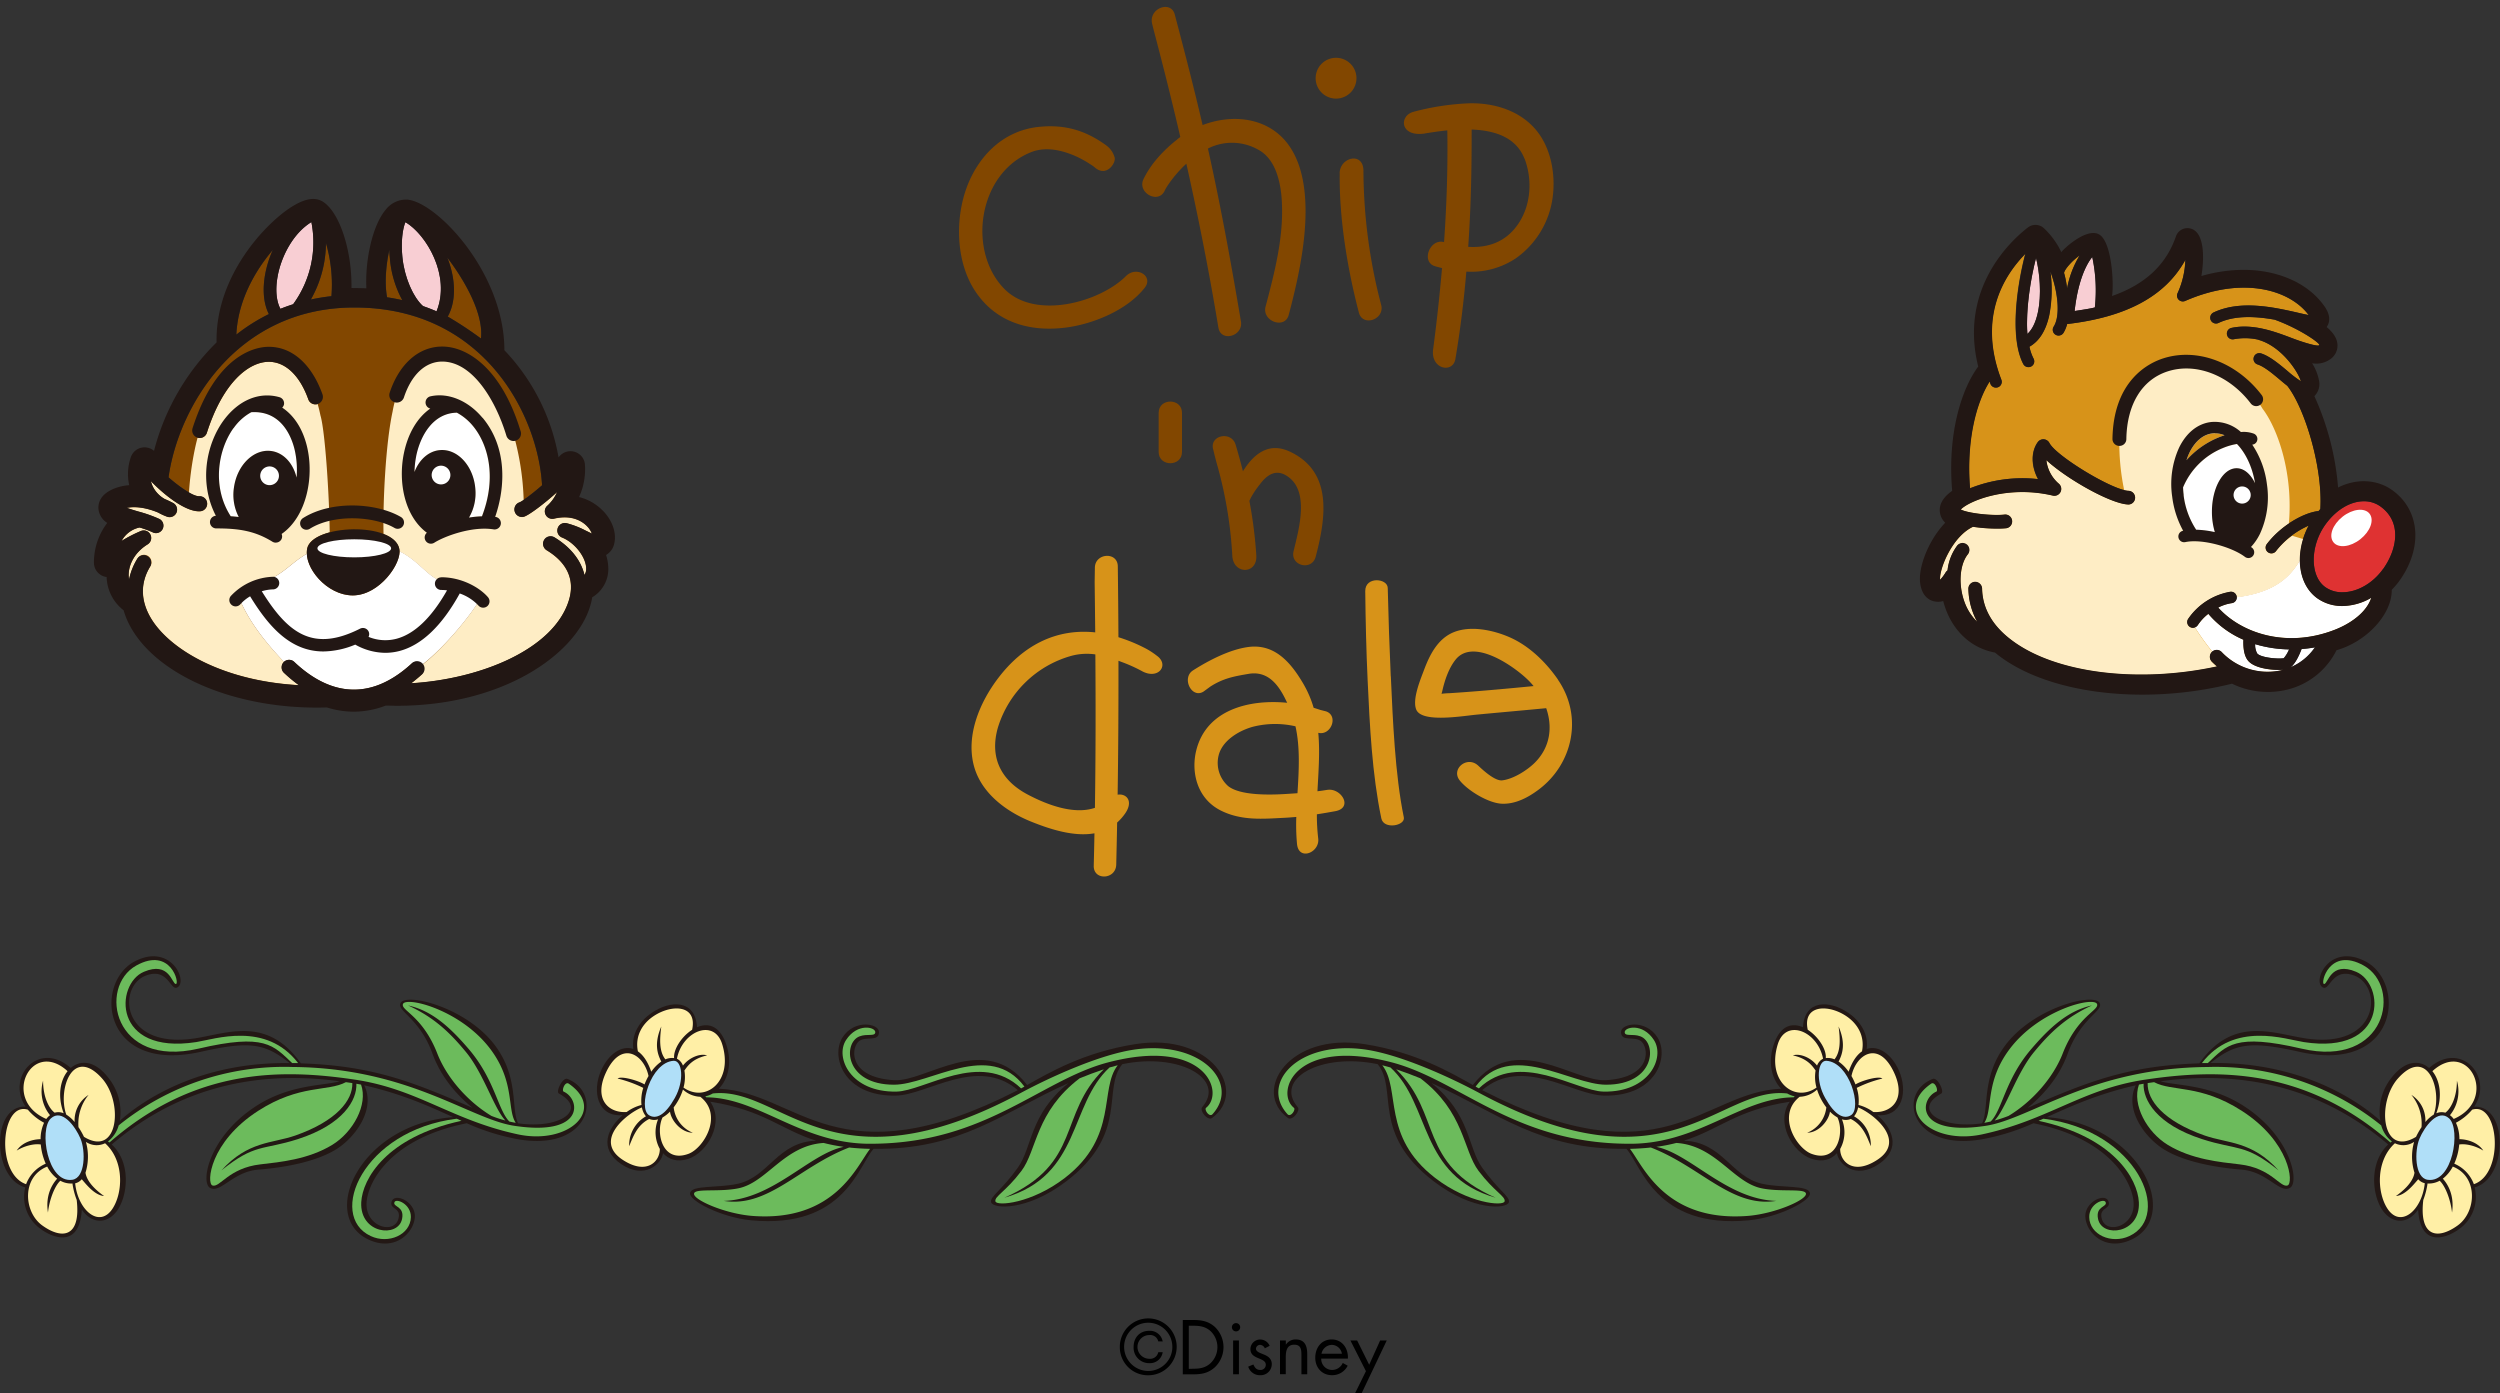 <svg xmlns="http://www.w3.org/2000/svg" xmlns:xlink="http://www.w3.org/1999/xlink" viewBox="0 0 912.69 508.69"><rect x="0" y="0" width="912.69" height="508.69" fill="#333333" stroke="none"/><defs><style>.cls-1{fill:none;}.cls-2{fill:#824700;}.cls-3{fill:#f8ced3;}.cls-4{fill:#feedc5;}.cls-5{fill:#fff;}.cls-6{fill:#221714;}.cls-7{clip-path:url(#clip-path);}.cls-8{fill:#d79319;}.cls-9{fill:#df3232;}.cls-10{fill:#231815;}.cls-11{fill:#6cbb5c;}.cls-12{fill:#ffefa6;}.cls-13{fill:#b0dff8;}</style><clipPath id="clip-path"><rect class="cls-1" x="348.72" width="229.4" height="321.55"/></clipPath></defs><g id="圖層_2" data-name="圖層 2"><path d="M408.82,491.82a10.38,10.38,0,1,1,10.38,10.26A10.25,10.25,0,0,1,408.82,491.82Zm19.17,0a8.8,8.8,0,1,0-8.79,8.68A8.79,8.79,0,0,0,428,491.82Zm-5.14-2.11a3,3,0,0,0-3.28-2.31,4.33,4.33,0,0,0,.05,8.66,3,3,0,0,0,3.23-2.4h1.62a4.68,4.68,0,0,1-4.85,4,5.65,5.65,0,0,1-5.77-5.9c0-3.39,2.17-5.92,5.75-5.92a4.73,4.73,0,0,1,4.87,3.89Z"/><path d="M431.81,481.9h3.77c3,0,5.43.39,7.78,2.39a10.16,10.16,0,0,1,.06,14.95c-2.39,2.1-4.77,2.5-7.9,2.5h-3.71Zm3.85,17.79c2.43,0,4.47-.34,6.3-2.05a8.08,8.08,0,0,0-.11-11.77C440,484.27,438,484,435.66,484H434v15.74Z"/><path d="M452.75,484.72a1.51,1.51,0,0,1-3,0,1.51,1.51,0,1,1,3,0Zm-.45,17h-2.12V489.37h2.12Z"/><path d="M461.76,492.24a2,2,0,0,0-1.7-1.26,1.5,1.5,0,0,0-1.54,1.37c0,1.13,1.43,1.55,2.89,2.15s2.89,1.48,2.89,3.56a4.06,4.06,0,0,1-4.21,4,4.46,4.46,0,0,1-4.4-3.13l1.88-.79c.53,1.16,1.14,2,2.54,2a1.89,1.89,0,0,0,2-1.9c0-2.76-5.61-1.82-5.61-5.71a3.54,3.54,0,0,1,3.71-3.5,3.76,3.76,0,0,1,3.31,2.29Z"/><path d="M469.42,490.87h.05A4.18,4.18,0,0,1,473,489c3.44,0,4.24,2.47,4.24,5.37v7.34h-2.12v-7c0-2-.16-3.79-2.63-3.79-2.91,0-3.09,2.68-3.09,4.89v5.87H467.3V489.37h2.12Z"/><path d="M482.35,496a4,4,0,0,0,4.08,4.14,4.25,4.25,0,0,0,3.78-2.56l1.8,1a6.28,6.28,0,0,1-5.74,3.47c-3.71,0-6.1-2.82-6.1-6.37s2.15-6.68,6-6.68,6.12,3.29,5.91,7Zm7.54-1.79a3.79,3.79,0,0,0-3.65-3.23,3.94,3.94,0,0,0-3.79,3.23Z"/><path d="M493,489.37h2.46l4.4,8.87,4-8.87h2.41l-9.19,19.32h-2.41l4-8.11Z"/><path class="cls-2" d="M214.08,193.84a32.64,32.64,0,0,0-7.31-2.86,2.75,2.75,0,0,0-1.56,5.24c4.59,1.83,8.71,7.07,8.81,11.2a4.23,4.23,0,0,1-.62,2.48c-1.31-5.4-5.05-10.16-11-13.76a2.74,2.74,0,0,0-2.84,4.69c7.57,4.57,10.4,10.87,8.19,18.19-5.44,18-32.32,28.89-57.62,30.42,1.26-1,2.52-2,3.77-3.12a2.74,2.74,0,1,0-3.7-4,39,39,0,0,1-11.1,7.37,3.21,3.21,0,0,0-.54.22c-12.74,5.07-23.61-1.1-31.13-8.26a2.74,2.74,0,1,0-3.78,4,55,55,0,0,0,5.45,4.52c-28-1.53-47.44-13.21-54.12-24.6-3.71-6.33-3.78-12.79-.21-18.66A2.74,2.74,0,1,0,50.1,204a23.19,23.19,0,0,0-3,7.45,7.59,7.59,0,0,1-.16-1.08c-.17-3.45,1.57-8.32,6.92-11.64a2.74,2.74,0,0,0-2.47-4.87,50.2,50.2,0,0,0-7.06,3.64,9.84,9.84,0,0,1,6.58-4.93,33,33,0,0,1,4.77,1.76,2.74,2.74,0,0,0,2.5-4.88,50.11,50.11,0,0,0-7.73-2.74c-1.27-.38-2.86-.86-4.21-1.33,2.7-.55,6.65-.27,11.44,1.71a22.49,22.49,0,0,0,3.13,1.46,2.74,2.74,0,0,0,2.24-5c-1-.51-2-1-2.94-1.39a10.65,10.65,0,0,1-4.5-4.86,10.35,10.35,0,0,1-.56-1.68c5.32,5.49,13,11.36,18,11a2.74,2.74,0,0,0-.4-5.47c-1.85.12-6.72-3-11.13-6.88,3.4-24.71,24-61.68,67.23-62h.64c47.36,0,67.06,39.48,68.49,64.9-3.43,3-7,5.69-8.19,6.19a2.74,2.74,0,0,0,1.57,5.25c1.75-.49,7.33-4.63,12.11-9a14.72,14.72,0,0,1-3.47,4.91,2.74,2.74,0,0,0,2.35,4.8c6.94-1.66,10.77,1.4,12.09,2.8a8.18,8.18,0,0,1,1.74,2.67c-.69-.31-1.45-.67-2.06-1"/><path class="cls-3" d="M148,81.11c7.6,4.43,16.66,19.57,11.37,32.55-1.61-.7-3.26-1.33-4.94-1.92-3.49-3.09-6.78-10.33-7.53-17.93-.54-5.59.07-10.18,1.1-12.7"/><path class="cls-2" d="M112.13,200.36c-1.31,6.85,7.29,17,16.66,17,9.72,0,18.05-11.8,17-17-2-10-31.93-9-33.67,0"/><path class="cls-2" d="M190.07,157.43c-6.82-22.59-19.14-30.78-28.4-30.91h-.24c-8.51,0-15.67,6.28-19.17,16.85a2.74,2.74,0,0,0,5.2,1.73c2.76-8.34,7.85-13.1,14-13.1h.11c11.22.15,19.55,14.64,23.28,27a2.74,2.74,0,0,0,2.62,2,2.47,2.47,0,0,0,.8-.12,2.73,2.73,0,0,0,1.83-3.41"/><path class="cls-2" d="M142.16,91.25c0,1,.1,2,.19,3a38.52,38.52,0,0,0,4.53,15.33c-1.81-.41-3.65-.77-5.54-1-.93-4.77-.48-11.5.82-17.29"/><path class="cls-2" d="M175.58,123.6a139.4,139.4,0,0,0-12.12-8c3.72-6.7,2.29-15.44-.15-21.49,6.52,8.53,13.3,20.63,12.27,29.52"/><path class="cls-2" d="M121,108.13a70.65,70.65,0,0,0-7.52,1.22A42.23,42.23,0,0,0,119,88.78a53.74,53.74,0,0,1,2,19.35"/><path class="cls-3" d="M102.37,112.76c-1.5-2.78-1.91-7.09-1-11.94,1.32-7.15,5.58-15.58,12.31-19.72a38.29,38.29,0,0,1-6.67,30c-1.58.51-3.13,1.06-4.63,1.67"/><path class="cls-2" d="M99.61,91.2A39.11,39.11,0,0,0,96.83,100c-1.09,5.86-.57,11,1.33,14.68a66.4,66.4,0,0,0-11.87,7.48c.63-13.69,8.09-24.78,13.32-30.93"/><path class="cls-4" d="M95.52,212.45c7.13-1.87,10.69-7,16.51-10.28a9,9,0,0,1,.1-1.81c.54-2.83,3.87-4.87,8.24-6-.2-14.82-1.76-37.33-3.38-42.69-6.25-30.89-32.63-30.2-44.08,5.55-1.41,4.08-3.27,12.73-3.93,22.57a8.41,8.41,0,0,0,3.74,1.42,2.74,2.74,0,0,1,.39,5.47c-5,.35-12.72-5.52-18-11a10.35,10.35,0,0,0,.56,1.68,10.65,10.65,0,0,0,4.5,4.86c1,.41,2,.88,2.94,1.39a2.74,2.74,0,0,1-2.24,5,22.49,22.49,0,0,1-3.13-1.46c-4.79-2-8.74-2.26-11.44-1.71,1.35.47,2.94,1,4.21,1.33a50.11,50.11,0,0,1,7.73,2.74A2.74,2.74,0,0,1,57,194.63a2.63,2.63,0,0,1-1.25-.31,34.4,34.4,0,0,0-4.77-1.75,9.81,9.81,0,0,0-6.58,4.93,50.2,50.2,0,0,1,7.06-3.64,2.74,2.74,0,0,1,2.47,4.87c-5.35,3.32-7.09,8.19-6.93,11.64a7.87,7.87,0,0,0,.15,1.2,23.09,23.09,0,0,1,3-7.57,2.74,2.74,0,1,1,4.67,2.85c-3.57,5.87-3.5,12.32.21,18.66,6.68,11.39,26.07,23.07,54.12,24.61a56.58,56.58,0,0,1-5.45-4.53,2.76,2.76,0,0,1-.1-3.88.37.37,0,0,0,.1-.07C97.6,235.25,90.84,227.16,87.18,218c0,0,7.07-4.79,8.34-5.55"/><path class="cls-4" d="M206.77,191a32.16,32.16,0,0,1,7.31,2.86c.61.3,1.37.66,2,1a7.94,7.94,0,0,0-1.73-2.68c-1.32-1.39-5.14-4.45-12.09-2.79a2.74,2.74,0,0,1-2.34-4.8,14.86,14.86,0,0,0,3.47-4.91c-4.79,4.35-10.38,8.49-12.12,9a2.74,2.74,0,0,1-1.56-5.25,9.75,9.75,0,0,0,1.47-.87,98.1,98.1,0,0,0-3.79-24.28c-11.1-36.79-38.86-37.48-44.07-8-2.57,11.87-3.56,33.43-3.3,44.68,3,1.18,5.23,3,5.73,5.45a5.22,5.22,0,0,1,.08.91c7.15,3.39,11.4,10.64,15.84,10.67,4.29,1.27,14.34,5.31,14.34,5.31-2.7,5.58-13.18,18.6-21.83,25.42a2.74,2.74,0,0,1-.33,3.65c-1.25,1.13-2.5,2.15-3.75,3.1,25.29-1.52,52.16-12.44,57.59-30.4,2.22-7.33-.61-13.62-8.18-18.19a2.75,2.75,0,0,1,2.84-4.7c5.95,3.61,9.69,8.37,11,13.77a4.22,4.22,0,0,0,.63-2.47c-.12-4.14-4.23-9.38-8.82-11.22a2.74,2.74,0,0,1,1.56-5.23"/><path class="cls-5" d="M85.28,156.29a19,19,0,0,1,6.46-5.82c11.08-.69,14.71,9.16,15.77,13.45a32.54,32.54,0,0,1,.76,10.42c-1.23-5.16-4.68-9.06-9.21-9.7-6.4-.87-12.52,5.11-13.66,13.38a17.59,17.59,0,0,0,1.76,10.7c-1-.11-1.93-.2-2.93-.27-6.88-10.64-4.73-24.16,1-32.16"/><path class="cls-5" d="M151.89,166.51c1.54-7.61,6.26-15.72,14.85-15.86a19.74,19.74,0,0,1,5.86,4.83c5.38,6.47,8.92,18.44,3.31,33a37.48,37.48,0,0,0-4.74.47,17.64,17.64,0,0,0,2.32-10.5c-.67-8.32-6.43-14.65-12.87-14.14-4.2.34-7.64,3.51-9.35,8a32.86,32.86,0,0,1,.62-5.75"/><path class="cls-5" d="M176.06,217.25s-10.05-4-14.34-5.31c-4.44,0-8.69-7.28-15.84-10.67,0,5.55-7.9,16.09-17.08,16.09-8.59,0-16.5-8.49-16.77-15.19-5.82,3.27-9.37,8.41-16.51,10.28-1.27.76-8.34,5.55-8.34,5.55,3.66,9.16,10.42,17.25,16.48,23.64a2.72,2.72,0,0,1,3.77,0c9.73,9.25,25,16.87,42.77.67a2.74,2.74,0,0,1,3.87.16l.11.15c8.7-6.74,19.18-19.76,21.88-25.34"/><path class="cls-2" d="M75.52,158c6.07-18.93,15.57-25.8,22.44-25.91h.18c6.06,0,11.32,5,14.42,13.71a2.74,2.74,0,0,0,5.17-1.84c-3.94-11-11.06-17.35-19.58-17.35h-.28c-4.25.07-18.82,2.42-27.57,29.72A2.74,2.74,0,1,0,75.52,158"/><path class="cls-6" d="M220.22,186.59a18.27,18.27,0,0,0-8.81-5.13,24.6,24.6,0,0,0,2.12-12.1,5.3,5.3,0,0,0-9.61-2.36,75.53,75.53,0,0,0-19.78-39.14c0-28.49-25.07-54.49-35.69-55h-.35a9.45,9.45,0,0,0-7.34,3.77c-5,6-7.51,19-7,28.63-1.49-.08-5.3-.11-5.44-.11.2-13.75-4.37-27.78-10.51-31.56-2.7-1.66-6.24-1.18-10.9,1.65C97.47,80.94,78.53,100.52,79.07,125a85.44,85.44,0,0,0-22.84,39.59,5.43,5.43,0,0,0-4-1.25,5.29,5.29,0,0,0-4.37,3.31,18.69,18.69,0,0,0-.69,10.48,18,18,0,0,0-6.08,1.49c-4.76,2.16-5.27,5.36-5.15,7.08a6.72,6.72,0,0,0,3.22,5.2,23.84,23.84,0,0,0-4.87,14.5,5.3,5.3,0,0,0,4,5.14,4.52,4.52,0,0,0,.64.12v.06a15.9,15.9,0,0,0,6.2,12.08,29,29,0,0,0,2.92,6.76c10.5,17.91,39.5,29.71,71.3,28.71a32.54,32.54,0,0,0,9.8,1.55,33,33,0,0,0,11.69-2.23c1.34,0,2.67.08,4,.08,38.73,0,65.28-18.73,70.6-36.34a22.48,22.48,0,0,0,.75-3.27,12,12,0,0,0,5.88-10.87,16.43,16.43,0,0,0-.81-4.58,6.24,6.24,0,0,0,2.87-3.7c1.13-3.9-.36-8.63-3.9-12.34m-44.64-63a135.5,135.5,0,0,0-12.13-8c3.72-6.71,2.3-15.45-.14-21.5,6.52,8.54,13.3,20.63,12.27,29.52M148,81.11c7.6,4.44,16.66,19.57,11.37,32.55-1.61-.7-3.26-1.33-4.94-1.92-3.49-3.09-6.78-10.33-7.53-17.93-.54-5.6.07-10.18,1.1-12.7m-5.87,10.13c0,1,.1,2.05.19,3a38.4,38.4,0,0,0,4.54,15.34c-1.82-.41-3.66-.77-5.55-1.06-.93-4.76-.48-11.5.82-17.3M119,88.78a53.74,53.74,0,0,1,2,19.35,70.65,70.65,0,0,0-7.52,1.22A42.26,42.26,0,0,0,119,88.78m-17.63,12c1.32-7.15,5.58-15.58,12.31-19.72a38.29,38.29,0,0,1-6.67,30c-1.58.51-3.13,1.06-4.63,1.67-1.5-2.78-1.91-7.09-1-11.94M99.62,91.2A38.41,38.41,0,0,0,96.83,100c-1.09,5.85-.57,11,1.33,14.66a67.31,67.31,0,0,0-11.88,7.49c.64-13.69,8.1-24.78,13.34-30.93M214.08,193.84a32.64,32.64,0,0,0-7.31-2.86,2.74,2.74,0,0,0-1.56,5.23c4.59,1.84,8.71,7.08,8.81,11.21a4.23,4.23,0,0,1-.62,2.48c-1.31-5.4-5.05-10.16-11-13.76a2.74,2.74,0,0,0-2.84,4.69c7.57,4.57,10.4,10.86,8.19,18.19-5.44,18-32.31,28.88-57.6,30.4,1.25-.95,2.5-2,3.75-3.1a2.74,2.74,0,1,0-3.7-4c-17.72,16.2-33,8.58-42.77-.67a2.74,2.74,0,1,0-3.78,4,55,55,0,0,0,5.45,4.52c-28-1.53-47.44-13.21-54.12-24.6-3.71-6.34-3.78-12.79-.21-18.66A2.74,2.74,0,1,0,50.1,204a23.09,23.09,0,0,0-3,7.57,6.79,6.79,0,0,1-.14-1.2c-.17-3.45,1.57-8.32,6.92-11.64a2.74,2.74,0,0,0-2.47-4.87,50.2,50.2,0,0,0-7.06,3.64,9.84,9.84,0,0,1,6.58-4.93,33,33,0,0,1,4.77,1.76,2.74,2.74,0,0,0,2.5-4.88,50.11,50.11,0,0,0-7.73-2.74c-1.27-.38-2.86-.86-4.21-1.33,2.7-.55,6.65-.27,11.44,1.71a22.49,22.49,0,0,0,3.13,1.46,2.74,2.74,0,0,0,2.24-5c-1-.51-2-1-2.94-1.39a10.65,10.65,0,0,1-4.5-4.86,10.35,10.35,0,0,1-.56-1.68c5.32,5.49,13,11.36,18,11a2.74,2.74,0,0,0-.4-5.47c-1.85.12-6.72-3-11.13-6.89,3.4-24.71,24-61.67,67.23-62h.64c47.36,0,67.06,39.48,68.49,64.9-3.43,3-7,5.69-8.19,6.19a2.74,2.74,0,0,0,1.57,5.25c1.75-.49,7.33-4.64,12.11-9a14.72,14.72,0,0,1-3.47,4.91,2.74,2.74,0,0,0,2.35,4.8c6.95-1.66,10.77,1.4,12.09,2.8a8.18,8.18,0,0,1,1.74,2.67c-.69-.31-1.45-.67-2.06-1"/><path class="cls-6" d="M112.13,200.36c-1.31,6.85,7.29,17,16.66,17,9.72,0,18.05-11.8,17-17-2-10-31.93-9-33.67,0"/><path class="cls-6" d="M190.07,157.43c-6.82-22.59-19.14-30.78-28.4-30.91h-.24c-8.51,0-15.67,6.28-19.17,16.85a2.74,2.74,0,0,0,5.2,1.73c2.76-8.34,7.85-13.1,14-13.1h.11c11.22.15,19.55,14.64,23.28,27a2.74,2.74,0,0,0,2.62,2,2.47,2.47,0,0,0,.8-.12,2.73,2.73,0,0,0,1.83-3.41"/><path class="cls-6" d="M75.52,158c6.07-18.93,15.57-25.8,22.44-25.91h.18c6.06,0,11.32,5,14.42,13.71a2.74,2.74,0,0,0,5.17-1.84c-3.94-11-11.06-17.35-19.58-17.35h-.28c-4.25.07-18.82,2.42-27.57,29.72A2.74,2.74,0,1,0,75.52,158"/><path class="cls-6" d="M161.08,210.78a2.3,2.3,0,0,0,0,4.6,16.65,16.65,0,0,1,2.12.14c-5.67,10-11.89,15.95-18.51,17.69a16.06,16.06,0,0,1-10.14-.7,2.25,2.25,0,0,0,0-2,2.3,2.3,0,0,0-3.1-1c-17.21,8.71-26.34,1.69-35.88-13.65a15.07,15.07,0,0,1,4.22-.69,2.31,2.31,0,0,0,0-4.61,22.1,22.1,0,0,0-15.5,7,2.29,2.29,0,0,0,.22,3.24,2.24,2.24,0,0,0,1.51.58,2.32,2.32,0,0,0,1.74-.79,14.84,14.84,0,0,1,3.55-2.89c6.66,10.85,14.59,20.13,26.76,20.13a31.16,31.16,0,0,0,11.62-2.5,22.61,22.61,0,0,0,11,3,20.57,20.57,0,0,0,5.15-.67c8.11-2.14,15.5-9.2,22-21a17,17,0,0,1,6.8,4.38,2.31,2.31,0,1,0,3.52-3c-3-3.52-9.58-7.3-17.07-7.3"/><path class="cls-6" d="M109.92,192.33a2.32,2.32,0,0,0,3.18.72c8.66-5.45,23.47-4.66,30.93-.31a2.3,2.3,0,0,0,2.32-4c-8.79-5.13-25.24-6.2-35.71.39a2.31,2.31,0,0,0-.72,3.18"/><path class="cls-6" d="M100.67,198.09a2.3,2.3,0,0,0,2-1.09,2.22,2.22,0,0,0,.14-2.06c9.11-6.31,12-20.88,9.22-32.13-1.58-6.39-4.74-11.17-9-14a2.43,2.43,0,0,0,.61-1A2.31,2.31,0,0,0,102,145c-7.39-2.1-15,1.11-20.46,8.61-6.07,8.38-9.12,22.35-2.73,34.69h0a2.31,2.31,0,0,0,0,4.61c8.11,0,14.08.79,20.65,4.86a2.34,2.34,0,0,0,1.21.34m-15.39-41.8a19,19,0,0,1,6.46-5.82c11.08-.69,14.71,9.16,15.77,13.45a32.54,32.54,0,0,1,.76,10.42c-1.23-5.16-4.68-9.06-9.21-9.7-6.4-.87-12.52,5.11-13.66,13.38a17.59,17.59,0,0,0,1.76,10.7c-1-.11-1.93-.2-2.93-.27-6.88-10.64-4.73-24.16,1-32.16"/><path class="cls-6" d="M176.14,152.53c-5.24-6.3-12.53-9.3-19-7.84a2.3,2.3,0,0,0-.05,4.47c-4.69,3.26-8.15,9-9.66,16.43-2.12,10.43.25,22.85,8.41,28.9a2.27,2.27,0,0,0,1.46,4,2.31,2.31,0,0,0,1.24-.35c3.65-2.33,13.75-6.14,21.65-4.88a2.3,2.3,0,0,0,.73-4.55l-.15,0c3.81-11,4.37-25.42-4.58-36.19m-24.25,14c1.54-7.61,6.26-15.72,14.85-15.86a19.74,19.74,0,0,1,5.86,4.83c5.38,6.47,8.92,18.44,3.31,33a37.48,37.48,0,0,0-4.74.47,17.64,17.64,0,0,0,2.32-10.5c-.67-8.32-6.43-14.65-12.87-14.14-4.2.34-7.64,3.51-9.35,8a32.86,32.86,0,0,1,.62-5.75"/><path class="cls-5" d="M115.88,200.18c0-1.82,6-3.3,13.45-3.3s13.46,1.48,13.46,3.3-6,3.3-13.46,3.3-13.45-1.47-13.45-3.3"/><path class="cls-5" d="M98.42,177.12A3.42,3.42,0,1,0,95,173.71a3.41,3.41,0,0,0,3.42,3.41"/><path class="cls-5" d="M164.43,173.43a3.42,3.42,0,1,0-3.41,3.42,3.42,3.42,0,0,0,3.41-3.42"/><g class="cls-7"><path class="cls-2" d="M388.58,119.66c10.06-1.19,22.77-6.26,29.32-14.59,3.36-4.26-3-8.14-6.86-4.26-9.48,9.47-33,16.11-44.29,4.74-13.73-13.82-9.7-42.31,9.69-50,5.26-2.1,11.21-.77,16.31,1.49a38,38,0,0,1,5.4,3,10.9,10.9,0,0,1,1.66,1.19c4.17,3.53,7.67-1.75,7.12-3.72a8.12,8.12,0,0,0-3.16-4.5c-7.42-5.37-14.92-7.63-24.3-6.71C364.94,47.69,355.3,59,351.76,72.08c-3,11.2-2.1,24.88,4.5,34.57,7.46,11,19.51,14.52,32.32,13"/><path class="cls-2" d="M444.82,119.63c.89,5.4,9.12,3.12,8.22-2.27-4.4-26.2-8.12-45.46-12.05-63.13a19.43,19.43,0,0,1,18.49.49c6.25,3.4,8.08,11.85,8.47,18.46.79,13.21-2.57,26.08-5.92,38.76-1.4,5.31,7,8.39,8.44,3.08,3.18-12,6.1-25.15,6.16-37.65,0-7.86-1.07-16.42-5.36-23.21-7-11.07-20.57-12.94-32.23-8.51C436,32.56,432.73,19.88,428.88,5.3,427.48,0,419.4,3,420.59,8.54c.66,3,4.93,18.28,10.31,41.47-.42.31-.84.62-1.25,1-4.85,3.83-9.49,8.76-12.19,14.39-2.36,4.92,5.33,9.23,7.71,4.28a16.54,16.54,0,0,1,1.34-2.29,45.89,45.89,0,0,1,6.6-7.64c3.8,17,8,37.46,11.71,59.93"/><path class="cls-2" d="M487.76,36a7.45,7.45,0,1,0-7.45-7.45A7.45,7.45,0,0,0,487.76,36"/><path class="cls-2" d="M489.1,63.24c-.23,16.1,2.7,34.51,7,50.91,1.4,5.3,9.53,2.48,8.13-2.84a195.29,195.29,0,0,1-6.47-48.94c0-7.1-8.6-5-8.69.87"/><path class="cls-2" d="M520.2,48.71c2.16-.33,5-.79,8.18-1.12.22,13.52-.23,27.15-1.19,40.8-5.2-1.42-8.52,7.24-3.3,8.8.84.25,1.7.47,2.56.68q-1.29,14.86-3.25,29.7c-.94,7.26,7.22,8.88,8.13,3.47,1.78-10.48,3.08-21.15,4-31.88a29.33,29.33,0,0,0,18.15-4.91A32.49,32.49,0,0,0,566.85,72c1.13-8.5-.67-18.43-6.47-25-6.13-7-15.86-9.71-25-9.24a92.59,92.59,0,0,0-19.42,3.08c-5.28,1.46-4.89,9.31,4.26,7.89m36.36,9.18c3,7.87,2.33,17.32-2.57,24.21-4.58,6.45-11.07,8.41-18,8,1-14.31,1.29-28.68,1.25-42.83,8.13.29,16.2,2.66,19.3,10.66"/><path class="cls-2" d="M423,150.72V165c0,5.48,8.52,5.49,8.52,0V150.72c0-5.48-8.52-5.49-8.52,0"/><path class="cls-2" d="M453.75,172q-1.22-4.86-2.65-9.64c-1.58-5.24-9.75-3.44-8.16,1.83,0,0,.69,3,1.6,6.18a152.37,152.37,0,0,1,5.34,32.48c.35,7,9.2,6.9,8.77-.08a162,162,0,0,0-2.53-19.91c.26-.55.51-1.08.61-1.27a32.88,32.88,0,0,1,3.14-4.67c2.42-3.26,5.5-5.65,9.38-3.5,9.28,5.14,4.87,19.91,3,27.83-1.28,5.33,6.69,7.29,8.08,2,3.81-14.56,6.18-31-9.38-38.35-7.75-3.65-13.21.79-17.17,7.12"/><path class="cls-8" d="M422.59,239.59a29.68,29.68,0,0,0-4-2.68,59.31,59.31,0,0,0-10.28-4.28q-.06-13-.23-25.89c-.07-5.48-8.44-4.86-8.37.63l-.08,5.21c.08,6.21.15,12.29.21,18.29-13.87-1.47-26.14,4.37-35.57,16.88-6.58,8.71-11.52,20.47-8.84,31.38,2.51,10.24,11.78,17.1,21,20.82,7.14,2.88,15.73,5.6,23.13,4.27-.07,3.91-.16,7.85-.26,11.85-.15,5.49,8.06,5.09,8.21-.4.12-5.1.24-10.24.33-15.38a18.73,18.73,0,0,0,2.91-3.29c3.16-4.56.47-7.39-2.73-6.88.24-16.24.33-32.61.3-48.89l1,.38a55.89,55.89,0,0,1,7.44,3.32c5.93,3.39,10.14-1.92,5.85-5.34m-22.88,55.33c-7.82,2.67-17.84-1.29-24.63-4.9-9.87-5.26-13.88-13.72-10.77-24.47a39.06,39.06,0,0,1,26.84-26.13,21.76,21.76,0,0,1,8.72-.51c.14,18.83.12,37-.16,56"/><path class="cls-8" d="M484.52,288.36c-1.16.2-2.35.37-3.55.51.37-7.19.95-14.33.3-21.34,4.6,1.16,7.52-6.17,2.86-7.82l-2.21-.56c-.75-.26-1.54-.51-2.34-.75a39,39,0,0,0-3.9-9c-4.59-7.79-10.52-14.47-20-13.19-6.81.93-14.36,4.86-20.13,8.53-4.31,2.74-.5,10.49,3.84,7.73l2.47-1.81c4.66-3,8.57-3.74,14.05-4.66,7.87-1.31,11.64,5.52,14,10.57-13.89-1.36-29.52,2.54-33.19,17.41-1.92,7.76.17,17.49,8.93,21.91,7.6,3.83,15.61,3.05,23.05,2.68,1.51-.07,3-.19,4.55-.33a77.4,77.4,0,0,0,.26,9.89c.63,6.31,8.36,3.1,7.74-2a72.92,72.92,0,0,1-.49-8.85c2.25-.34,4.48-.73,6.68-1.13,6.76-1.23,2.14-8.63-2.88-7.78m-15.23,1.5c-6.18.38-16.73.55-21-2.92a11.32,11.32,0,0,1-3.47-11.05c1.28-5.52,7.43-9.17,12.55-10.58a33.06,33.06,0,0,1,15.54-.16c1.75,7.84,1.24,16.14.73,24.42-1.46.11-2.92.2-4.35.29"/><path class="cls-8" d="M507.73,246.92c-.46-10.34-.87-21.94-1.1-32.28-.08-3.55-8.27-4.32-8.21,1.18.12,10.72.37,21.81.87,32.52.76,16.4,1.62,34.32,5,50.44.87,4.18,8.84,2.68,8.21-.39-3.23-15.75-4-35.46-4.74-51.47"/><path class="cls-8" d="M568.83,248.18c-4.49-6.52-10.69-12.52-17.92-15.63-5.83-2.5-13.9-4.25-20.11-1.78-5.84,2.33-8.81,8.17-10.91,13.78-1.32,3.54-4.4,10.82-2.84,14.53,2.05,4.89,16.84,2.31,22,1.82,8.47-.81,17-1.55,25.43-2.36,2.37,6.78,1.54,14.2-4.14,19.88-2.78,2.77-7.84,6-11.92,6.47-2.31.24-5.84-2.61-8.76-5.37-4-3.77-10.12,1.21-6.71,5.45,3.06,3.79,10.46,8.2,15.24,8.44,5.06.26,9.84-2.33,13.73-5.29,12.16-9.23,16.16-26.41,6.87-39.94m-39.78,4.9c-.85,0-1.83.1-2.74.2.15-.51.26-.94.29-1.07.87-3.87,2.36-8.32,4.89-11.45,6.35-7.81,20.72,2.08,26.08,7.18a26.67,26.67,0,0,1,2.35,2.53c-10.28,1-20.55,1.95-30.87,2.61"/></g><path class="cls-5" d="M845.19,236.29a48,48,0,0,1-5,.64c-.75,2-2.14,5.21-4,6.67a20.49,20.49,0,0,0,8.92-7.31"/><path class="cls-5" d="M835.64,237.06a44.93,44.93,0,0,1-12.4-1.92,6.18,6.18,0,0,0,.74,3.37c1.23,1.61,8,2.16,9.74,1.76a11.85,11.85,0,0,0,1.92-3.21"/><path class="cls-8" d="M710.27,209a2.53,2.53,0,0,1,.69-.73,18.41,18.41,0,0,1,3.54-9.07,2.51,2.51,0,0,1,3.92,3.14c-3.22,4-3.59,11.94-.87,18.44a19.16,19.16,0,0,0,4.27,6.28A25.84,25.84,0,0,1,718.58,215a2.5,2.5,0,0,1,2.45-2.56,2.55,2.55,0,0,1,2.56,2.46c.15,7.22,3.76,13.55,10.75,18.81,16.09,12.13,46.29,15.84,75,9.61-.65-.56-1.28-1.13-1.89-1.75a2.51,2.51,0,1,1,3.59-3.5,23.19,23.19,0,0,0,21.21,6.79c.45-.08.88-.22,1.32-.34-.52,0-1.1.07-1.75.07-3.74,0-9.2-.86-11.23-3.48-1.68-2.18-1.67-5.73-1.61-7.53a34.78,34.78,0,0,1-12.8-9.45,17.19,17.19,0,0,0-3.83,4.11,2.11,2.11,0,1,1-3.55-2.29A23.49,23.49,0,0,1,814.23,216a2.11,2.11,0,1,1,.53,4.18,15.79,15.79,0,0,0-4.93,1.61c8.46,9.4,25,15,42.57,8.09,5.73-2.23,11.54-6.3,13.31-11.66a21.48,21.48,0,0,1-10.58,3,15.62,15.62,0,0,1-9.13-2.8c-7.24-5.17-8.38-16.7-3.17-26.54a30.52,30.52,0,0,0-11.9,9.28,2.12,2.12,0,0,1-1.69.84,2.11,2.11,0,0,1-1.68-3.38c4.69-6.26,12.9-11.37,18.91-12.08.21-.25.42-.48.64-.72.95-15.19-5.75-37-12.08-45-.84-.65-1.7-1.37-2.61-2.14-2.7-2.26-5.76-4.83-8.18-5.64a2.11,2.11,0,1,1,1.33-4c3.19,1.06,6.57,3.9,9.56,6.4a43.49,43.49,0,0,0,4.88,3.74c-1-3.49-7-12.66-15.4-15.08a.85.85,0,0,1-.19-.1,22.14,22.14,0,0,0-8.91-.15,2.11,2.11,0,0,1-.88-4.13c7.88-1.68,15.94,1.39,22.43,3.86,3.85,1.46,9.86,3.32,9.63,2.3s-7.58-6-16.29-9.18c-6.64-1.17-14.33-1.72-20.5,1.21a2.11,2.11,0,0,1-1.81-3.82c9.8-4.65,22-1.89,30.16-.07,1.52.34,3.26.73,4.57,1-.06-.09-.14-.18-.22-.29-6.81-8.83-23.76-14.11-44.9-4.85A2.11,2.11,0,0,1,795,107a31.46,31.46,0,0,0,2.78-12.15c-7.24,13.21-21.46,20.9-43.16,23.44a12.11,12.11,0,0,1-1.35,3.23,2.11,2.11,0,0,1-3.56-2.28c2.51-3.92,1.59-12.62-1.2-20.12a49,49,0,0,1-.43,16c-1.24,5.6-3.67,9.45-7.23,11.44a17.45,17.45,0,0,0,1.52,4.36,2.13,2.13,0,0,1-.89,2.86,2.15,2.15,0,0,1-1,.24,2.11,2.11,0,0,1-1.87-1.13c-5.25-10-2-30,.75-40.27-8,8.13-17.43,23.45-8.77,46a2.12,2.12,0,0,1-1.21,2.73,2.27,2.27,0,0,1-.76.14,2.11,2.11,0,0,1-2-1.36c-.11-.29-.2-.58-.31-.87-4.88,7.64-8.56,21.65-7.16,39A51.34,51.34,0,0,1,744,174.93c-2.49-4.67-2.69-9.88-.1-13.51a2.5,2.5,0,0,1,4.26.29c2.58,4.89,23.46,17.46,29,17.46a2.51,2.51,0,0,1,0,5c-6.18,0-22.63-9.26-30.11-16.19a13.22,13.22,0,0,0,4.59,8.62,2.51,2.51,0,0,1-2.25,4.32c-16.65-4-30.75,2.09-33.58,5.07,2.61,1.39,11.62,2.36,15.94,1.85a2.51,2.51,0,0,1,.59,5,29.28,29.28,0,0,1-3.22.13,60,60,0,0,1-8.89-.67c-7.46,3.45-12.33,15.21-12,19.34a14.9,14.9,0,0,0,2-2.66"/><path class="cls-5" d="M802.38,228.23a17.61,17.61,0,0,1,3.83-4.11A35,35,0,0,0,819,233.57c-.06,1.8-.07,5.35,1.61,7.53,2,2.62,7.49,3.48,11.23,3.48.65,0,1.23,0,1.75-.07-.44.12-.87.26-1.32.34a23.16,23.16,0,0,1-21.21-6.8,2.51,2.51,0,0,0-3.39-.15,89.54,89.54,0,0,1-6.38-8.88,2,2,0,0,0,1.07-.79"/><path class="cls-4" d="M720.26,192.31a60,60,0,0,0,8.9.67,32,32,0,0,0,3.21-.13,2.51,2.51,0,0,0-.6-5c-4.31.51-13.31-.46-15.93-1.85,2.83-3,16.93-9,33.58-5.07a2.51,2.51,0,0,0,2.25-4.31,13.33,13.33,0,0,1-4.59-8.63c7.48,6.93,23.92,16.19,30.11,16.19a2.51,2.51,0,0,0,0-5,7.26,7.26,0,0,1-1.71-.28,84.58,84.58,0,0,1-1.76-18.61c.57-34.12,36.72-36.73,52.34-11,5.32,7,11.19,23.13,9.55,41.84a34.15,34.15,0,0,0-8.06,7.5,2.1,2.1,0,0,0,.43,3,2,2,0,0,0,1.26.43,2.11,2.11,0,0,0,1.69-.84,28.53,28.53,0,0,1,5.88-5.63l4.07,1.23a25.76,25.76,0,0,0-1.2,7.74c-3.47,5.82-8.72,11.68-23.1,13.54a.87.87,0,0,0,0-.19,2.11,2.11,0,0,0-2.36-1.83,23.49,23.49,0,0,0-15.39,9.91,2.12,2.12,0,0,0,.63,2.92,2.15,2.15,0,0,0,1.14.33,2.06,2.06,0,0,0,.69-.17,91.91,91.91,0,0,0,6.39,8.88.22.22,0,0,1-.11.06,2.54,2.54,0,0,0-.09,3.6c.61.62,1.25,1.19,1.89,1.75-28.75,6.23-59,2.52-75-9.61-7-5.26-10.6-11.6-10.75-18.81a2.55,2.55,0,0,0-2.56-2.46,2.51,2.51,0,0,0-2.46,2.56,26.09,26.09,0,0,0,3.25,12.06,19.11,19.11,0,0,1-4.26-6.28c-2.73-6.5-2.36-14.42.86-18.44a2.52,2.52,0,0,0-3.93-3.14,18.59,18.59,0,0,0-3.53,9.07,2.53,2.53,0,0,0-.69.73,15.44,15.44,0,0,1-2,2.67c-.31-4.14,4.56-15.9,12-19.35"/><path class="cls-5" d="M839.68,204.51c0,5.73,2.11,10.91,6.32,13.91a15.57,15.57,0,0,0,9.14,2.81,21.4,21.4,0,0,0,10.56-3c-1.75,5.36-7.58,9.43-13.29,11.66-17.55,6.87-34.12,1.31-42.58-8.08a15.57,15.57,0,0,1,4.93-1.62,2.08,2.08,0,0,0,1.81-2.16c14.39-1.86,19.64-7.72,23.11-13.54"/><path class="cls-3" d="M743.29,94.16c-1.84,7-3.83,18.63-3.15,27.73,1.74-1.6,3-4.16,3.78-7.65,1.5-6.81.65-14.91-.63-20.08"/><path class="cls-8" d="M759.21,93.29c-2.79,1.92-5.55,5.14-5.69,6.37a35.62,35.62,0,0,1,1.1,5.69,35.58,35.58,0,0,1,4.59-12.06"/><path class="cls-3" d="M757.38,113.57c2.85-.44,6.2-.94,7.39-1.32a58.51,58.51,0,0,0-.95-18.4c-2.5,3-5.34,9.54-6.44,19.72"/><path class="cls-9" d="M869.37,185.12A10.33,10.33,0,0,0,863,183c-5,0-10.23,3.2-14.06,8.55-5.65,7.91-5.65,18.79,0,22.82a10.62,10.62,0,0,0,6.22,1.87c5.41,0,11.11-3.26,14.86-8.51,5.09-7.13,6.87-16.88-.63-22.58"/><path class="cls-8" d="M808.67,158.2a9.61,9.61,0,0,0-1.07.07c-3.33.44-6.26,2.9-8.25,6.95a22.68,22.68,0,0,0-1.12,2.82,31.85,31.85,0,0,1,11.67-8.33c.73-.3,1.46-.56,2.19-.8a9.15,9.15,0,0,0-3.42-.71"/><path class="cls-5" d="M816.51,171c2.7,0,5.11,2.11,6.75,5.46-1-5.91-3.41-11-6.6-14.32a23.28,23.28,0,0,0-5.15,1.49A26.65,26.65,0,0,0,797,178c0,.95.11,1.9.23,2.86a29.4,29.4,0,0,0,4.58,12.59,36.75,36.75,0,0,1,6.82.88,25.71,25.71,0,0,1-1.06-7.42c0-8.78,4-15.9,9-15.9"/><path class="cls-5" d="M865.07,187.54c-1.79-2.29-6.2-1.79-9.85,1.09s-5.15,7-3.36,9.31,6.2,1.8,9.85-1.09,5.15-7,3.36-9.31"/><path class="cls-6" d="M766,85.41c-4.57-2-12.45,5.25-13.46,6.65A28.88,28.88,0,0,0,746,83.15a4.55,4.55,0,0,0-5.62-.14c-6.11,4.71-25.28,22.18-18.18,50.81-5.74,7.71-11.34,23.69-9.51,45.37-2.66,1.89-4.13,3.89-4.47,6.09a6.41,6.41,0,0,0,1.81,5.44.46.46,0,0,0,.12.12c-6.19,6.49-9.76,16.16-9.18,21.71.55,5.23,3.5,6.66,5.21,7a6.28,6.28,0,0,0,3.24-.13,30.17,30.17,0,0,0,1.39,4.15c3.33,7.93,9.69,13.25,17.53,14.67.51.44,1.05.87,1.61,1.29,11.85,8.94,30.85,14.07,52.12,14.07a136.38,136.38,0,0,0,32.78-4,30,30,0,0,0,19,2.43A27.31,27.31,0,0,0,853,237.38c10.94-3.08,20.28-13.08,20.17-22.06A29.32,29.32,0,0,0,876,212c8.47-11.85,7.57-25.31-2.17-32.71-5.64-4.3-13.33-4.79-20.26-1.31a99.2,99.2,0,0,0-8.65-33.36,6.16,6.16,0,0,0,1.72-5.56,18,18,0,0,0-2.55-6.45,8.68,8.68,0,0,0,7.3-2,6,6,0,0,0,1.82-5.8c-.4-1.81-1.65-3.59-3.79-5.42l.09-.14c2.2-3.44-.52-7-1.7-8.49-5.91-7.68-16.65-12.25-28.72-12.25a55.93,55.93,0,0,0-15.41,2.26c1-6,1-13.27-1.93-16.18a4.5,4.5,0,0,0-4.16-1.19,4.44,4.44,0,0,0-3.21,2.89c-3.57,10.39-11.22,17.53-23.32,21.77.74-4.65-.14-20.51-5-22.6m-22.74,8.75c1.28,5.17,2.13,13.27.62,20.07-.77,3.49-2,6-3.77,7.66-.68-9.1,1.31-20.69,3.15-27.73M870,207.7c-3.75,5.25-9.45,8.51-14.87,8.51a10.61,10.61,0,0,1-6.21-1.87c-5.65-4-5.65-14.91,0-22.82C852.75,186.17,858,183,863,183a10.28,10.28,0,0,1,6.38,2.15c7.51,5.7,5.73,15.45.64,22.58m-24.81,28.59a20.49,20.49,0,0,1-8.92,7.31c1.82-1.46,3.21-4.62,4-6.68a45.42,45.42,0,0,0,5-.63m-9.55.77a11.33,11.33,0,0,1-1.93,3.2c-1.72.41-8.5-.14-9.74-1.74a6.46,6.46,0,0,1-.73-3.38,44.93,44.93,0,0,0,12.4,1.92M710.27,209a15.29,15.29,0,0,1-2,2.66c-.31-4.13,4.56-15.88,12-19.34a59.94,59.94,0,0,0,8.89.67,31.67,31.67,0,0,0,3.21-.13,2.51,2.51,0,0,0-.58-5c-4.32.51-13.33-.46-15.94-1.85,2.83-3,16.93-9,33.58-5.07a2.51,2.51,0,0,0,2.25-4.32,13.26,13.26,0,0,1-4.59-8.62c7.48,6.93,23.93,16.19,30.11,16.19a2.51,2.51,0,0,0,0-5c-5.56,0-26.44-12.56-29-17.46a2.48,2.48,0,0,0-2-1.33,2.53,2.53,0,0,0-2.21,1c-2.59,3.63-2.4,8.84.1,13.51a51.46,51.46,0,0,0-24.85,3.38c-1.4-17.33,2.28-31.33,7.16-39,.11.29.2.58.31.87a2.1,2.1,0,0,0,2,1.35,2.25,2.25,0,0,0,.76-.13,2.12,2.12,0,0,0,1.21-2.73c-8.66-22.6.81-37.92,8.77-46-2.73,10.29-6,30.26-.75,40.27a2.1,2.1,0,0,0,1.87,1.12,2.1,2.1,0,0,0,1.87-3.09,17.31,17.31,0,0,1-1.52-4.36c3.56-2,6-5.84,7.23-11.45a49,49,0,0,0,.43-16c2.79,7.5,3.71,16.2,1.2,20.12a2.11,2.11,0,0,0,3.56,2.28,12,12,0,0,0,1.35-3.24c21.7-2.53,35.91-10.22,43.16-23.43A31.46,31.46,0,0,1,795,107a2.1,2.1,0,0,0,.36,2.39,2.12,2.12,0,0,0,2.38.49c21.14-9.27,38.09-4,44.91,4.85l.21.28c-1.31-.22-3.05-.61-4.57-1-8.11-1.82-20.36-4.58-30.16.07a2.11,2.11,0,0,0,1.81,3.82c6.17-2.93,13.86-2.37,20.5-1.2,8.71,3.13,16.07,8.2,16.29,9.17s-5.78-.84-9.63-2.31c-6.48-2.46-14.55-5.53-22.43-3.85a2.11,2.11,0,0,0,.88,4.13,21.91,21.91,0,0,1,8.9.16c.07,0,.12.07.19.09C833,126.55,839,135.73,840,139.21a42.32,42.32,0,0,1-4.88-3.74c-3-2.5-6.37-5.34-9.56-6.4a2.11,2.11,0,1,0-1.34,4c2.43.81,5.49,3.37,8.19,5.64.91.77,1.77,1.49,2.61,2.14,6.33,8,13,29.79,12.08,45-.22.24-.43.47-.64.72-6,.7-14.22,5.81-18.92,12.08a2.11,2.11,0,1,0,3.38,2.53,30.54,30.54,0,0,1,11.91-9.27c-5.22,9.83-4.08,21.36,3.16,26.53a15.56,15.56,0,0,0,9.13,2.81,21.41,21.41,0,0,0,10.57-3c-1.75,5.36-7.57,9.43-13.3,11.66-17.54,6.87-34.11,1.31-42.57-8.09a15.79,15.79,0,0,1,4.93-1.61,2.11,2.11,0,1,0-.53-4.19,23.55,23.55,0,0,0-15.39,9.92,2.1,2.1,0,0,0,.63,2.91,2.08,2.08,0,0,0,1.14.34,2.14,2.14,0,0,0,1.78-1,17,17,0,0,1,3.83-4.1,34.87,34.87,0,0,0,12.8,9.44c-.06,1.8-.07,5.35,1.61,7.53,2,2.62,7.49,3.49,11.23,3.49.64,0,1.23,0,1.75-.08-.44.12-.87.26-1.32.34a23.17,23.17,0,0,1-21.21-6.8,2.51,2.51,0,0,0-3.59,3.51c.61.62,1.24,1.19,1.89,1.75-28.75,6.23-59,2.52-75-9.61-7-5.26-10.6-11.6-10.75-18.81a2.54,2.54,0,0,0-2.56-2.46,2.5,2.5,0,0,0-2.45,2.56,25.81,25.81,0,0,0,3.24,12.06,19.06,19.06,0,0,1-4.27-6.28c-2.72-6.49-2.35-14.42.86-18.44a2.5,2.5,0,1,0-3.91-3.13,18.33,18.33,0,0,0-3.54,9.06,2.54,2.54,0,0,0-.69.73m48.94-115.7a35.58,35.58,0,0,0-4.59,12.06,35,35,0,0,0-1.1-5.68c.14-1.24,2.9-4.47,5.69-6.38m-1.83,20.28c1.1-10.18,3.94-16.71,6.44-19.72a58.51,58.51,0,0,1,.95,18.4c-1.19.38-4.54.88-7.39,1.32"/><path class="cls-6" d="M773.72,162.79h-.05a2.52,2.52,0,0,1-2.46-2.56c.35-21.18,13-27.61,18.48-29.38,12.35-4,26.8,1.33,36,13.38a2.51,2.51,0,0,1-4,3.05c-7.87-10.36-20.09-15.05-30.41-11.67-9.34,3.06-14.81,12.07-15,24.71a2.5,2.5,0,0,1-2.5,2.47"/><path class="cls-6" d="M807.06,154.09c-4.79.62-8.87,3.91-11.5,9.28a32.07,32.07,0,0,0-2.54,18,34.44,34.44,0,0,0,4,12.4H797a2.11,2.11,0,1,0,.86,4.13c6.2-1.29,17.12,1.89,21.71,5.4a2.12,2.12,0,0,0,1.28.43,2.11,2.11,0,0,0,1.29-3.78c-.11-.09-.25-.17-.36-.26a19.91,19.91,0,0,0,3.29-4.83,32,32,0,0,0,2.54-18,33.24,33.24,0,0,0-5.37-14.53,2.05,2.05,0,0,0,1.7-1.22,2.11,2.11,0,0,0-1.09-2.78,10.83,10.83,0,0,0-4.75-.61,14.25,14.25,0,0,0-11-3.64m1.61,4.11a9.15,9.15,0,0,1,3.42.71c-.73.24-1.46.5-2.19.8A31.73,31.73,0,0,0,798.23,168a24.35,24.35,0,0,1,1.12-2.82c2-4.05,4.92-6.51,8.25-6.95a7.59,7.59,0,0,1,1.07-.07m-11.46,22.63c-.12-1-.19-1.92-.23-2.86a26.58,26.58,0,0,1,14.53-14.36,23.13,23.13,0,0,1,5.15-1.49c3.19,3.3,5.65,8.41,6.6,14.32-1.64-3.35-4-5.46-6.74-5.46-4.95,0-9,7.12-9,15.9a25.71,25.71,0,0,0,1.06,7.42,36.75,36.75,0,0,0-6.82-.88,29.4,29.4,0,0,1-4.58-12.59"/><path class="cls-5" d="M815.42,180.72a3.13,3.13,0,1,1,3.13,3.13,3.13,3.13,0,0,1-3.13-3.13"/><path class="cls-10" d="M361.81,438.87c-.46-2,3.85-4.3,9.79-12.61,5.34-7.47,4.19-19.39,18.48-30.86-24,10.71-39.5,24.5-71.14,24-5.38,5.73-10.52,29.39-44.76,26.1-10.68-1-23.13-7.27-22.24-10.09s10.23-1.63,17.49-3.26c11.21-2.51,14.47-15.29,28.51-15.71-12.9-4.05-19-11.14-38.66-14.24,5.36,7.53-1,18.57-8,20.87-4,1.33-7.18.21-9.23-2.07-.54,3.95-6.71,9.74-15.24,4s-4.82-13.34.51-17.88c-9.24.75-11.26-8.73-7.85-16.37,2.62-5.86,7.43-9.28,11.73-7.8-.71-5.46,2.33-10.18,6.67-13.15,6.82-4.69,16-5,16.6,5.21,3.78-1.62,7.94-.82,10.38,5.51,2.7,7,1.06,13.38-2.41,16.94,28.8,1.19,43.06,34.44,109.14.53-14.75-12.62-33.16,1.85-44.61,2-19.12.29-23.72-14.39-19.42-21.21s13.48-5.2,13.35-1.92c-.15,3.55-4.48,1.39-7.12,3.11-3,1.93-4.75,13.3,12.6,14.38,11.74.74,33.22-18.14,48.61,1.76,7.85-4.4,20.67-12,39.65-14.95,27.48-4.3,41.19,17.2,27.84,27-1.53,1.13-4.72-2.64-3.56-4,8.69-10.17-8.19-20-29.18-15.66-7.55,9.19,2.62,25.16-20.49,42.79C374.86,442.28,362.4,441.39,361.81,438.87Z"/><path class="cls-11" d="M269.58,433.82c-6.89,1.42-15.44,0-16.16,1.79-.89,2.22,11.22,7.54,21.35,8.3,30.17,2.25,38.14-18.51,42.88-24.49-2.78-.07-5.32-.24-7.64-.49-18.19,7-29.55,22.07-45.77,19.49,18.06-.56,31.28-17.22,43.77-19.73a63.2,63.2,0,0,1-7.31-1.43C286.24,418.2,280,431.69,269.58,433.82Z"/><path class="cls-12" d="M251.38,421.22c5.52-2.06,12.82-14.11,4.29-20.81a9.87,9.87,0,0,1-6.34-2.64,19.79,19.79,0,0,1-1.62,3.8,21.19,21.19,0,0,1-1.77,2.71,11.28,11.28,0,0,0,7,9.27c-4.52-.11-8-4.77-8.33-7.73a11.9,11.9,0,0,1-2.73,2.13C239.3,413.33,241.68,424.83,251.38,421.22Z"/><path class="cls-13" d="M245.93,387.27c-8.45.51-13.12,17.27-9,19.86,2.56,1.6,5.87.08,9.42-6.26C250,394.38,249,387.08,245.93,387.27Z"/><path class="cls-12" d="M227.36,423.44c8.8,5.75,13.59.53,13.52-4a12.58,12.58,0,0,1-.63-10.8,4.6,4.6,0,0,1-3.23-.14c-4.54,2.31-5.94,6.64-7.33,9.95a12.17,12.17,0,0,1,6.13-10.91,7.22,7.22,0,0,1-1.48-3.25C228.92,406.47,216.45,416.33,227.36,423.44Z"/><path class="cls-12" d="M221.13,391.75c-4.46,9.78,1.23,14.68,7.66,14.22a15.49,15.49,0,0,1,5.4-2.57,15.2,15.2,0,0,1,.66-6.24,45,45,0,0,0-9.38-3.41c1.28-1.06,7.54.73,9.83,2.15a21.62,21.62,0,0,1,1.46-3.07C235.15,385,226.77,379.39,221.13,391.75Z"/><path class="cls-12" d="M238.65,370.94c-4.1,2.72-6.9,7.28-5.77,12.88,1.89,1.3,3.6,3.7,4.88,7.45a14.44,14.44,0,0,1,3.67-3.72c-1.39-2.66-2.73-6.5,0-12.81-.65,4.86-.76,9.2,1.48,12a6.29,6.29,0,0,1,3.19-.46c-.28-3.22,2.75-7.87,6.58-10.33C254.65,366.86,245.34,366.49,238.65,370.94Z"/><path class="cls-12" d="M263.61,381.07c-3-9.34-14.54-4.59-16.48,5.44a4.6,4.6,0,0,1,2.2,2.52c2.19-2.88,6.17-4.58,8.83-3.73-5.2,1.15-7,3.66-8.3,5.52a14.36,14.36,0,0,1-.33,6.23C257.72,402.8,267.9,394.61,263.61,381.07Z"/><path class="cls-11" d="M326.37,396c-18.09,0-18.68-15.27-12.6-17.64,2.79-1.09,5.65.15,5.78-1.48.15-1.93-6.55-3.55-10.68,2.81s1.64,19.13,18.39,18.83c10.21-.18,30.7-15.3,45.52-1.17l1.21-.66C361.29,379.61,339.52,396,326.37,396Z"/><path class="cls-11" d="M440.32,404.43c-.79.64,1.17,3.62,2.34,2.33,10.12-11.12-3.78-26.91-28.06-23.65-12.74,1.72-31.07,10.06-41.89,15.87-69.57,37.34-87.16-2.61-112.49.22a9.25,9.25,0,0,1-2.74,1.05l.41.36c19.51.13,35,17.49,60.88,16.94,41.26-.33,61.12-23.23,85.74-29.69C440.1,378.52,447.22,398.87,440.32,404.43Z"/><path class="cls-11" d="M388.8,430c19.64-15.2,12.39-32.34,19.26-41.1q-1.47.36-3,.81c-14.86,13.63-10.27,39.44-38.39,47.56,28.55-12.61,19.43-30.32,36.31-46.9q-4.63,1.56-8.84,3.3c-16.13,12.27-15.54,26.26-21.24,33.81s-9.94,9.3-9.49,11.12S376.6,439.41,388.8,430Z"/><path class="cls-10" d="M134.8,452.66c-18.71-8.41-3.53-42.37,30.65-44.81-8.73-3.93-18.23-8.35-32.49-11.64,4.15,8.38-2.71,18.54-10,23.23-7.86,5-20.36,6.92-28.61,7.56-9.36.74-13.8,8.76-17.65,6.68-3.56-1.93-.57-18.43,16.46-29.66,12.52-8.26,25-7.57,30.81-9.27C90.52,390.2,63,398.92,40.79,417.83c7,6.43,6,18.28,2.07,24-3.47,5-9.22,5.28-13-.24-.85,14.71-11.25,10.1-15.54,6.69a14.33,14.33,0,0,1-5.1-14.78C-3,430-3.16,403.51,9.33,404c-7.2-10.79,4.84-24.42,16.49-14.1,3.53-3.06,8.91-2.78,13.78,3.62a19.94,19.94,0,0,1,4.14,15.66c8.67-7.8,29.51-21.53,62-21.07C96.6,380.83,91.09,380,73.26,384c-36.18,8.08-39.07-25.28-24-33.06,12.83-6.61,19.13,6.67,15.79,9.34-2.86,2.29-3.28-7.24-11.71-4.15-10.53,3.85-9.42,26.92,17.5,23,11.93-1.75,26.57-8.47,39,9.07,25.63.89,39.86,6.28,62.72,16.28-5-4.06-11.31-10.53-14.68-19.83-4.72-13.06-13.11-15.5-11.67-18.46,1.89-3.89,24.09,1.45,34.58,15.57,8.72,11.73,5.72,23.07,8.36,28.33,15.23,2.24,25.61-5,14.89-10.87-1.23-.67,1.34-6,3.11-5.34,13.23,5.23,8,26.69-18.24,22a81.58,81.58,0,0,1-18.51-5.81c-28.57,5.74-36.16,22-36.57,28.94-.52,8.79,9.93,11.79,11.6,6,1.23-4.29-3.4-3.39-2.45-6.34,1.11-3.45,9,.11,8.45,5.89S144.09,456.83,134.8,452.66Z"/><path class="cls-11" d="M94.32,405.5c-17.8,11.42-19,26.54-16.76,27.29,2.71.9,5.93-6.38,17.5-7.71,7.23-.84,17.49-1.78,26.24-7.12,7.56-4.61,13.14-14.63,10.51-22-.56-.11-1.12-.22-1.7-.31.24,5.83-4.59,14.82-21.41,20.23C95.8,420,93.13,417.37,80.82,427.3c9.79-10.82,18.54-9.79,27-12.75,15.12-5.31,21-12.91,20.81-19.14l-2.35-.34C119.71,398.62,109.5,395.76,94.32,405.5Z"/><path class="cls-12" d="M41.19,441.09c3.71-5.86,4.19-17.41-2.83-23.72a7,7,0,0,1-7-.5,19.75,19.75,0,0,1-.15,11.27c.57,3.71,4.54,6.92,6.78,8.5-3.29-.27-6.2-3.84-8.14-6.13A4.44,4.44,0,0,1,27.44,432C28.45,441.92,36.39,448.66,41.19,441.09Z"/><path class="cls-13" d="M18.55,408.32c-4.3,4-1.32,23.72,7.85,22.39,4.82-.7,4.84-10.6,3-15S22.62,404.53,18.55,408.32Z"/><path class="cls-12" d="M15.39,447.35c7.47,5.41,14.19,4.19,12.61-9.29a27.47,27.47,0,0,1-1.55-6,8.05,8.05,0,0,1-4.42-1c-2,1.8-4,6.83-4.52,11.62-1-6.46,1.65-10.47,3.36-12.37a13.47,13.47,0,0,1-3.63-4.42C7.86,429.59,8.59,442.42,15.39,447.35Z"/><path class="cls-12" d="M9.53,432.32a13.09,13.09,0,0,1,7.17-7.49,21.77,21.77,0,0,1-1.81-7c-2.32-.4-6,.48-8.8,2.23,2.17-3.27,6.34-4.16,8.73-4.17a14.19,14.19,0,0,1,1.27-6,20,20,0,0,1-5.93-4.78C.31,402.08-1.73,428.5,9.53,432.32Z"/><path class="cls-12" d="M16.9,408.51a6.84,6.84,0,0,1,1.36-1.38,13.86,13.86,0,0,1-2.53-12.6c0,6.14,2.25,10.26,4.23,11.69a4.81,4.81,0,0,1,3.3.22c-2.34-6.22-1.31-12,1.42-15.38C11.51,379,.33,401.37,16.9,408.51Z"/><path class="cls-12" d="M37.19,393.64c-10.66-11.83-16.22,4.16-13,13.27a12.83,12.83,0,0,1,3.06,2.72,11,11,0,0,1,5.09-9.91,16.52,16.52,0,0,0-3.69,11.78,27.9,27.9,0,0,1,2,3.53C43.29,422.72,45.11,402.42,37.19,393.64Z"/><path class="cls-11" d="M71.63,380.44C40.94,385.19,42,359.24,52.5,354.79c9.39-4,10.23,4.45,11.71,4.45s-1.84-13.75-14.45-6.75c-14,7.79-8.45,37.59,22.76,30.33,24.23-5.64,27.25-1.2,34.14,5.28l2.17,0C97.08,372.78,78.38,379.4,71.63,380.44Z"/><path class="cls-11" d="M179.09,383.08c-10.88-14.56-31.13-19.47-32-16.46-.69,2.29,7.22,4.33,12.56,18,3.47,8.88,11.13,17.57,19.74,22.76a44.35,44.35,0,0,0,5.12,1.69c-4.1-4.27-7.94-17.16-14.4-25-5.9-7.16-11.68-12.68-21.13-17,8.89,1.89,15.65,8.35,22.13,15.9,9.56,11.17,10.65,22.27,14.85,26.48.79.18,1.56.34,2.32.47C185.06,405,188.07,395.08,179.09,383.08Z"/><path class="cls-11" d="M207.67,395.64c-1.43-1-2.71,2.54-1.89,2.89,6.12,2.67,7.9,16.46-18.12,12.46-16.28-2.51-38.48-21.13-80.85-21.46a96.2,96.2,0,0,0-63.48,21.32,11.28,11.28,0,0,1-3.91,5.87l.53.39c31.37-27.45,63.29-26.85,89.36-23,23.19,3.4,35.35,14.74,59.68,20C207.45,418.11,221.46,405.21,207.67,395.64Z"/><path class="cls-11" d="M150,444.35c.08-4.85-5.45-7-6-5.45-.65,1.83,3.77,1.34,2.78,6.12-1.44,7-15.49,5.45-14.9-6.12.44-8.52,9.16-23.81,36.6-29.72l-1.74-.77c-34.34,4.3-47.33,35.43-31.41,42.84C141.83,454.3,149.85,450.8,150,444.35Z"/><path class="cls-10" d="M550.88,438.87c.46-2-3.86-4.3-9.79-12.61-5.34-7.47-4.19-19.39-18.48-30.86,24,10.71,39.49,24.5,71.14,24,5.37,5.73,10.51,29.39,44.76,26.1,10.68-1,23.13-7.27,22.24-10.09s-10.23-1.63-17.49-3.26c-11.21-2.51-14.47-15.29-28.51-15.71,12.9-4.05,19-11.14,38.66-14.24-5.36,7.53,1,18.57,8,20.87,4,1.33,7.18.21,9.23-2.07.54,3.95,6.71,9.74,15.24,4s4.82-13.34-.51-17.88c9.24.75,11.26-8.73,7.85-16.37-2.62-5.86-7.43-9.28-11.73-7.8.71-5.46-2.33-10.18-6.67-13.15-6.82-4.69-16-5-16.61,5.21-3.77-1.62-7.93-.82-10.37,5.51-2.7,7-1.06,13.38,2.41,16.94-28.8,1.19-43.06,34.44-109.14.53,14.75-12.62,33.16,1.85,44.6,2,19.13.29,23.73-14.39,19.43-21.21s-13.48-5.2-13.35-1.92c.15,3.55,4.48,1.39,7.12,3.11,3,1.93,4.75,13.3-12.6,14.38-11.75.74-33.22-18.14-48.61,1.76-7.85-4.4-20.67-12-39.66-14.95-27.48-4.3-41.18,17.2-27.84,27,1.54,1.13,4.72-2.64,3.56-4-8.68-10.17,8.2-20,29.19-15.66,7.55,9.19-2.62,25.16,20.49,42.79C537.83,442.28,550.29,441.39,550.88,438.87Z"/><path class="cls-11" d="M643.11,433.82c6.89,1.42,15.44,0,16.16,1.79.89,2.22-11.22,7.54-21.35,8.3-30.17,2.25-38.14-18.51-42.88-24.49,2.78-.07,5.32-.24,7.64-.49,18.19,7,29.55,22.07,45.77,19.49-18.06-.56-31.29-17.22-43.77-19.73a63.62,63.62,0,0,0,7.31-1.43C626.45,418.2,632.72,431.69,643.11,433.82Z"/><path class="cls-12" d="M661.31,421.22c-5.52-2.06-12.82-14.11-4.3-20.81a9.87,9.87,0,0,0,6.35-2.64,19.79,19.79,0,0,0,1.62,3.8,21.19,21.19,0,0,0,1.77,2.71,11.3,11.3,0,0,1-7,9.27c4.52-.11,8-4.77,8.32-7.73a11.93,11.93,0,0,0,2.74,2.13C673.39,413.33,671,424.83,661.31,421.22Z"/><path class="cls-13" d="M666.76,387.27c8.45.51,13.12,17.27,9,19.86-2.56,1.6-5.87.08-9.42-6.26C662.68,394.38,663.69,387.08,666.76,387.27Z"/><path class="cls-12" d="M685.33,423.44c-8.8,5.75-13.59.53-13.52-4a12.58,12.58,0,0,0,.63-10.8,4.6,4.6,0,0,0,3.23-.14c4.54,2.31,5.94,6.64,7.33,9.95a12.17,12.17,0,0,0-6.13-10.91,7.22,7.22,0,0,0,1.48-3.25C683.77,406.47,696.24,416.33,685.33,423.44Z"/><path class="cls-12" d="M691.56,391.75c4.46,9.78-1.23,14.68-7.66,14.22a15.49,15.49,0,0,0-5.4-2.57,15.2,15.2,0,0,0-.66-6.24,44.79,44.79,0,0,1,9.38-3.41c-1.28-1.06-7.54.73-9.83,2.15a22.77,22.77,0,0,0-1.46-3.07C677.53,385,685.92,379.39,691.56,391.75Z"/><path class="cls-12" d="M674,370.94c4.1,2.72,6.9,7.28,5.77,12.88-1.89,1.3-3.6,3.7-4.88,7.45a14.44,14.44,0,0,0-3.67-3.72c1.39-2.66,2.73-6.5,0-12.81.65,4.86.76,9.2-1.49,12a6.23,6.23,0,0,0-3.18-.46c.28-3.22-2.75-7.87-6.58-10.33C658,366.86,667.34,366.49,674,370.94Z"/><path class="cls-12" d="M649.08,381.07c3-9.34,14.54-4.59,16.48,5.44a4.6,4.6,0,0,0-2.2,2.52c-2.19-2.88-6.17-4.58-8.83-3.73,5.2,1.15,7,3.66,8.3,5.52a14.36,14.36,0,0,0,.33,6.23C655,402.8,644.79,394.61,649.08,381.07Z"/><path class="cls-11" d="M586.32,396c18.09,0,18.68-15.27,12.6-17.64-2.79-1.09-5.66.15-5.78-1.48-.15-1.93,6.55-3.55,10.67,2.81s-1.63,19.13-18.38,18.83c-10.21-.18-30.7-15.3-45.52-1.17l-1.21-.66C551.39,379.61,573.17,396,586.32,396Z"/><path class="cls-11" d="M472.37,404.43c.79.64-1.17,3.62-2.34,2.33-10.12-11.12,3.78-26.91,28.06-23.65,12.74,1.72,31.07,10.06,41.89,15.87,69.57,37.34,87.16-2.61,112.49.22a9.14,9.14,0,0,0,2.74,1.05l-.41.36c-19.51.13-35,17.49-60.88,16.94-41.26-.33-61.12-23.23-85.75-29.69C472.59,378.52,465.47,398.87,472.37,404.43Z"/><path class="cls-11" d="M523.89,430c-19.64-15.2-12.39-32.34-19.26-41.1,1,.24,2,.51,3,.81,14.87,13.63,10.28,39.44,38.4,47.56-28.55-12.61-19.43-30.32-36.31-46.9q4.63,1.56,8.84,3.3c16.13,12.27,15.54,26.26,21.24,33.81s9.94,9.3,9.49,11.12S536.09,439.41,523.89,430Z"/><path class="cls-10" d="M777.89,452.66c18.71-8.41,3.53-42.37-30.66-44.81,8.74-3.93,18.23-8.35,32.5-11.64-4.15,8.38,2.71,18.54,10,23.23,7.85,5,20.36,6.92,28.61,7.56,9.36.74,13.8,8.76,17.65,6.68,3.56-1.93.57-18.43-16.46-29.66-12.52-8.26-25-7.57-30.81-9.27,33.42-4.55,60.94,4.17,83.15,23.08-6.95,6.43-6,18.28-2.07,24,3.47,5,9.22,5.28,13-.24.85,14.71,11.25,10.1,15.54,6.69a14.33,14.33,0,0,0,5.1-14.78c12.19-3.45,12.34-29.95-.16-29.49,7.21-10.79-4.83-24.42-16.48-14.1-3.53-3.06-8.91-2.78-13.78,3.62A19.9,19.9,0,0,0,869,409.15c-8.67-7.8-29.51-21.53-62-21.07,9.16-7.25,14.67-8.06,32.5-4.08,36.18,8.08,39.07-25.28,24-33.06-12.84-6.61-19.13,6.67-15.8,9.34,2.86,2.29,3.29-7.24,11.72-4.15,10.53,3.85,9.42,26.92-17.5,23-11.93-1.75-26.57-8.47-39,9.07-25.64.89-39.86,6.28-62.72,16.28,5-4.06,11.31-10.53,14.67-19.83,4.73-13.06,13.12-15.5,11.68-18.46-1.89-3.89-24.09,1.45-34.58,15.57-8.72,11.73-5.72,23.07-8.36,28.33-15.23,2.24-25.61-5-14.89-10.87,1.23-.67-1.34-6-3.11-5.34-13.23,5.23-8,26.69,18.24,22a81.74,81.74,0,0,0,18.51-5.81c28.57,5.74,36.16,22,36.57,28.94.52,8.79-9.93,11.79-11.6,6-1.24-4.29,3.4-3.39,2.45-6.34-1.12-3.45-9,.11-8.45,5.89S768.6,456.83,777.89,452.66Z"/><path class="cls-11" d="M818.37,405.5c17.8,11.42,19,26.54,16.76,27.29-2.71.9-5.93-6.38-17.5-7.71-7.23-.84-17.49-1.78-26.24-7.12-7.56-4.61-13.14-14.63-10.51-22,.56-.11,1.12-.22,1.69-.31-.23,5.83,4.6,14.82,21.42,20.23,12.9,4.16,15.57,1.49,27.88,11.42-9.79-10.82-18.54-9.79-27-12.75-15.12-5.31-21-12.91-20.82-19.14l2.36-.34C793,398.62,803.18,395.76,818.37,405.5Z"/><path class="cls-12" d="M871.5,441.09c-3.72-5.86-4.19-17.41,2.83-23.72a7,7,0,0,0,7-.5,19.75,19.75,0,0,0,.14,11.27c-.56,3.71-4.53,6.92-6.77,8.5,3.29-.27,6.19-3.84,8.14-6.13a4.44,4.44,0,0,0,2.39,1.45C884.24,441.92,876.3,448.66,871.5,441.09Z"/><path class="cls-13" d="M894.14,408.32c4.3,4,1.32,23.72-7.85,22.39-4.83-.7-4.84-10.6-3-15S890.07,404.53,894.14,408.32Z"/><path class="cls-12" d="M897.29,447.35c-7.46,5.41-14.18,4.19-12.6-9.29a27.47,27.47,0,0,0,1.55-6,8.05,8.05,0,0,0,4.42-1c2,1.8,4,6.83,4.52,11.62.94-6.46-1.65-10.47-3.36-12.37a13.47,13.47,0,0,0,3.63-4.42C904.83,429.59,904.1,442.42,897.29,447.35Z"/><path class="cls-12" d="M903.15,432.32a13,13,0,0,0-7.16-7.49,21.77,21.77,0,0,0,1.81-7c2.32-.4,6,.48,8.8,2.23-2.18-3.27-6.34-4.16-8.73-4.17a14.19,14.19,0,0,0-1.27-6,20,20,0,0,0,5.93-4.78C912.38,402.08,914.42,428.5,903.15,432.32Z"/><path class="cls-12" d="M895.79,408.51a6.64,6.64,0,0,0-1.37-1.38,13.83,13.83,0,0,0,2.54-12.6c0,6.14-2.25,10.26-4.23,11.69a4.81,4.81,0,0,0-3.3.22c2.34-6.22,1.31-12-1.43-15.38C901.18,379,912.36,401.37,895.79,408.51Z"/><path class="cls-12" d="M875.5,393.64c10.66-11.83,16.22,4.16,13,13.27a12.83,12.83,0,0,0-3.06,2.72,11,11,0,0,0-5.1-9.91,16.49,16.49,0,0,1,3.7,11.78,27.9,27.9,0,0,0-2,3.53C869.4,422.72,867.58,402.42,875.5,393.64Z"/><path class="cls-11" d="M841.06,380.44c30.69,4.75,29.66-21.2,19.13-25.65-9.39-4-10.23,4.45-11.72,4.45s1.85-13.75,14.46-6.75c14,7.79,8.45,37.59-22.76,30.33-24.23-5.64-27.25-1.2-34.14,5.28l-2.17,0C815.61,372.78,834.31,379.4,841.06,380.44Z"/><path class="cls-11" d="M733.6,383.08c10.88-14.56,31.13-19.47,32-16.46.68,2.29-7.23,4.33-12.56,18-3.47,8.88-11.14,17.57-19.75,22.76a44.21,44.21,0,0,1-5.11,1.69c4.1-4.27,7.94-17.16,14.4-25,5.9-7.16,11.68-12.68,21.13-17-8.89,1.89-15.65,8.35-22.13,15.9C732,394.13,731,405.23,726.74,409.44c-.78.18-1.55.34-2.31.47C727.63,405,724.62,395.08,733.6,383.08Z"/><path class="cls-11" d="M705,395.64c1.44-1,2.72,2.54,1.9,2.89C700.79,401.2,699,415,725,411c16.28-2.51,38.48-21.13,80.85-21.46a96.2,96.2,0,0,1,63.48,21.32,11.22,11.22,0,0,0,3.91,5.87l-.53.39c-31.37-27.45-63.29-26.85-89.36-23-23.2,3.4-35.35,14.74-59.68,20C705.24,418.11,691.22,405.21,705,395.64Z"/><path class="cls-11" d="M762.73,444.35c-.08-4.85,5.45-7,6-5.45.65,1.83-3.77,1.34-2.78,6.12,1.44,7,15.49,5.45,14.9-6.12-.44-8.52-9.16-23.81-36.61-29.72l1.75-.77c34.34,4.3,47.33,35.43,31.41,42.84C770.86,454.3,762.84,450.8,762.73,444.35Z"/></g></svg>